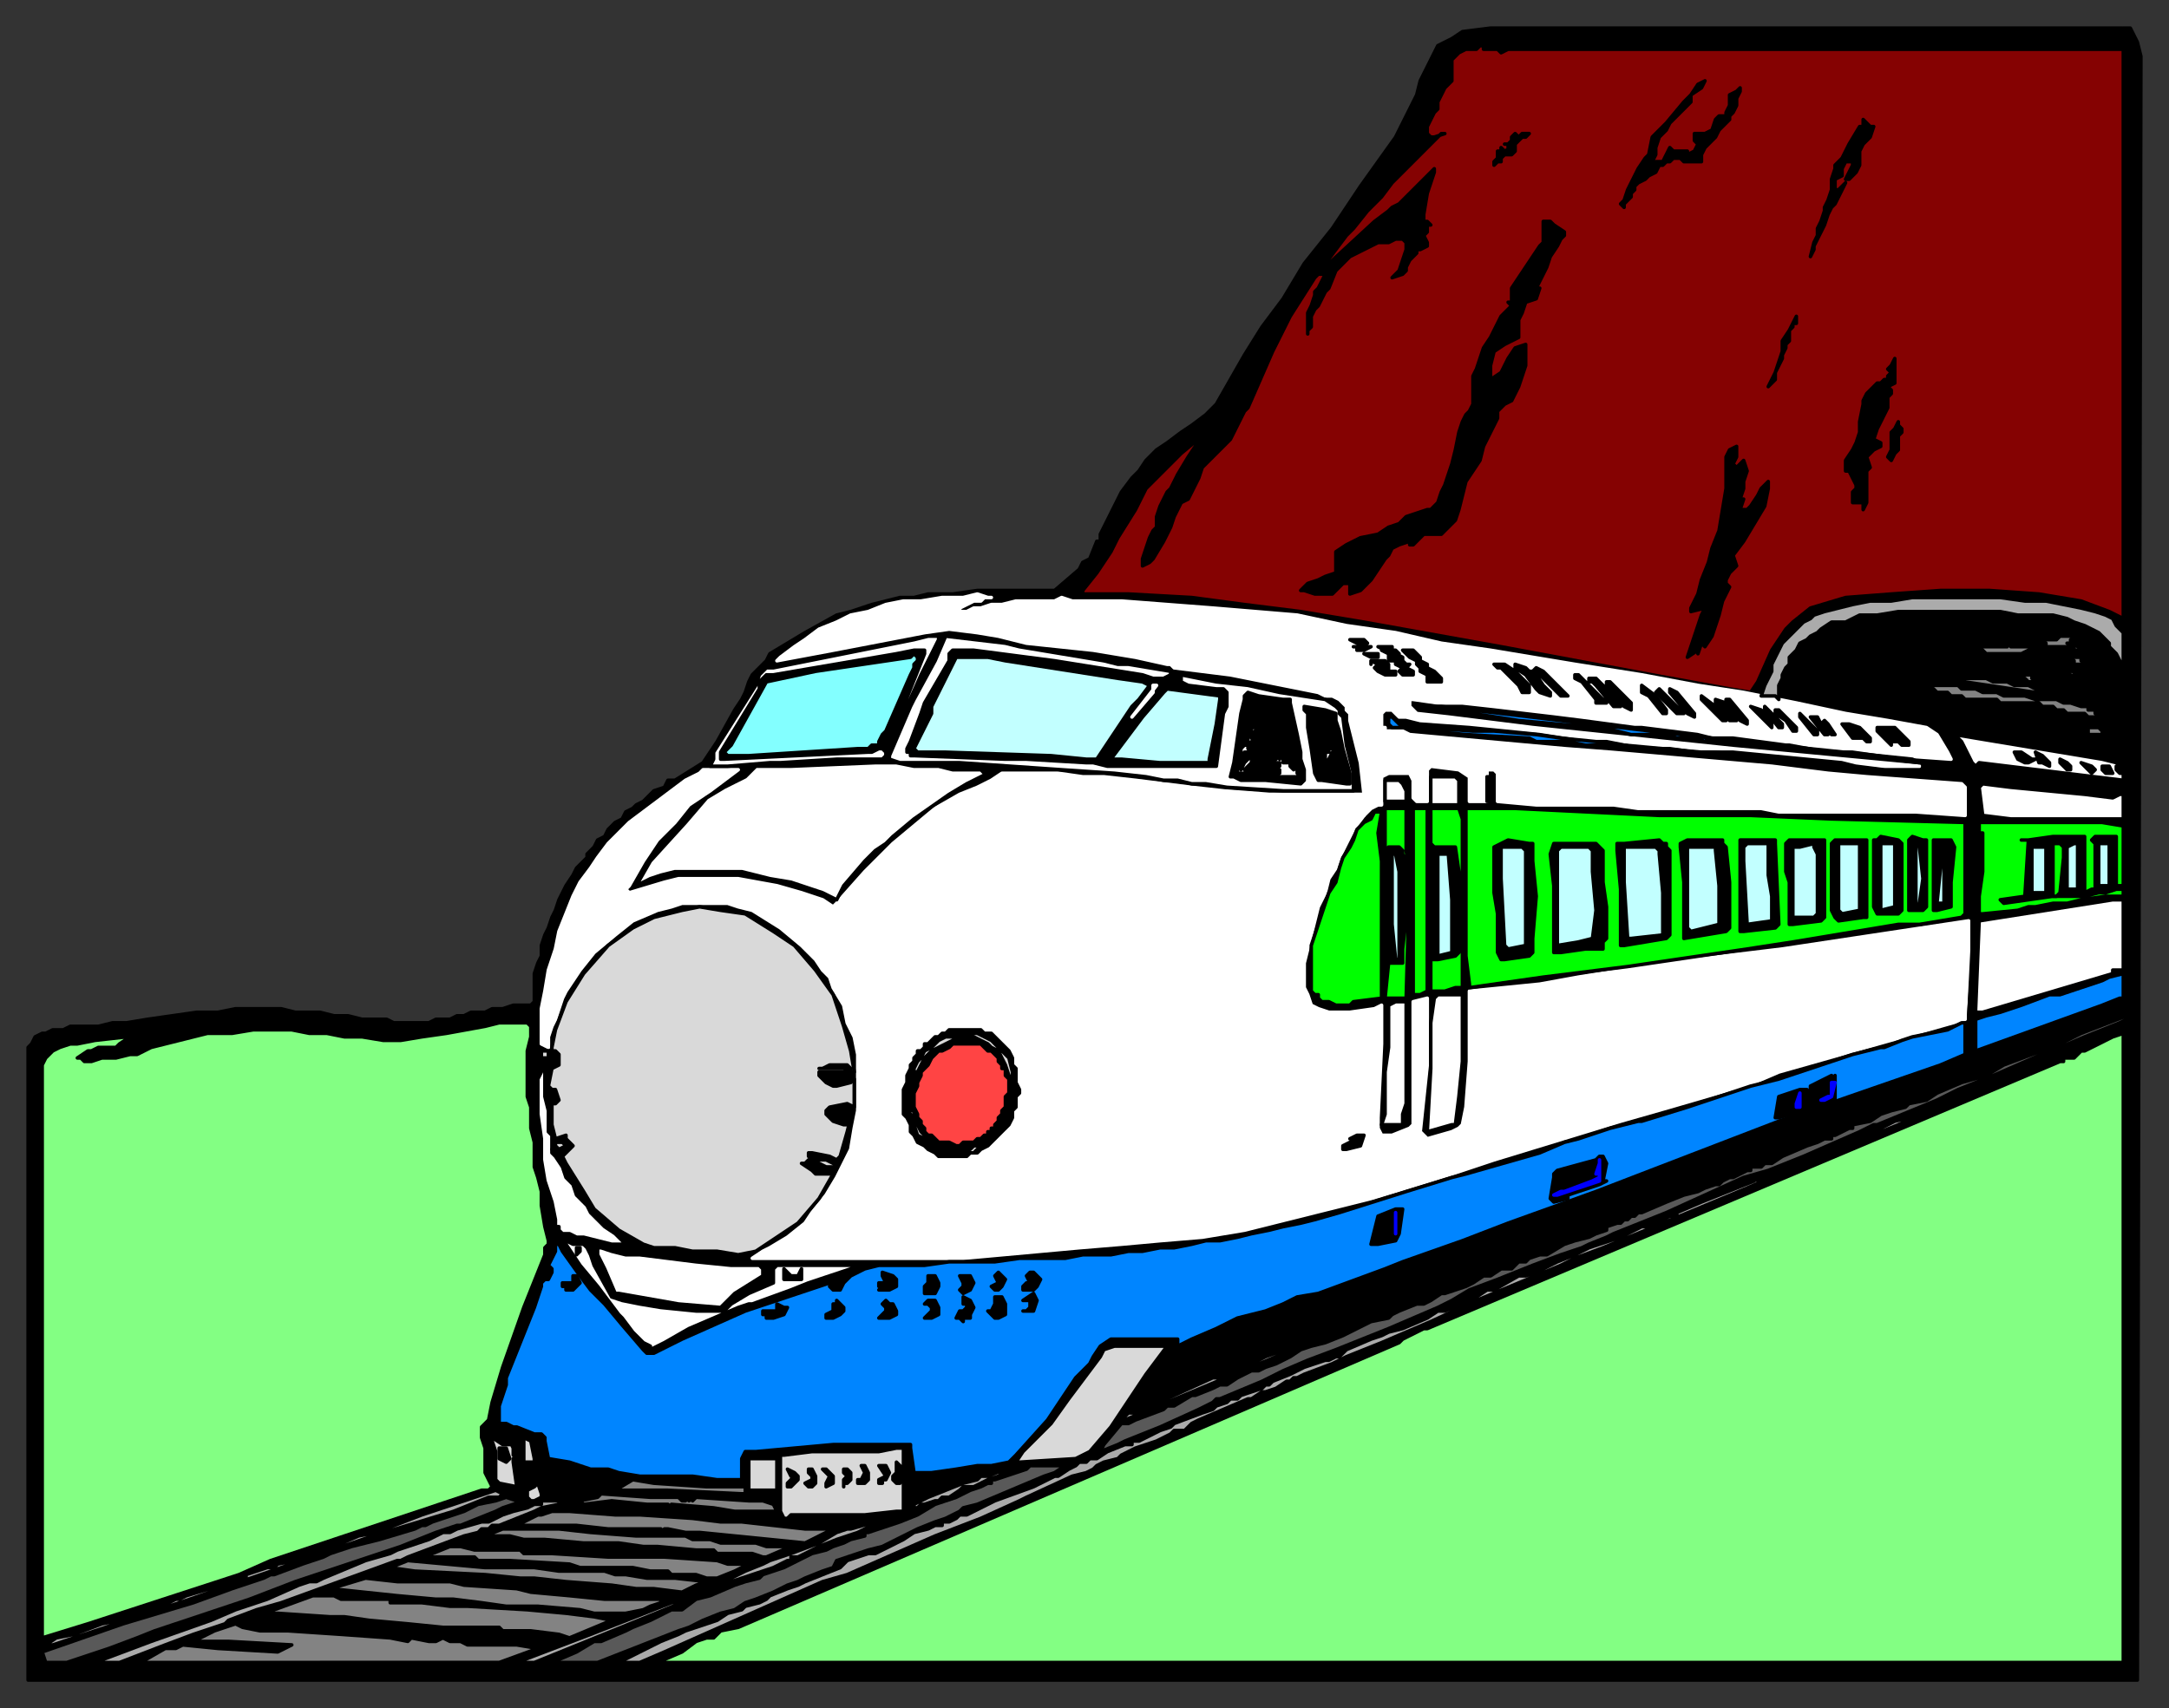 <svg xmlns="http://www.w3.org/2000/svg" width="617" height="486" fill-rule="evenodd" stroke-linecap="round" preserveAspectRatio="none"><rect width="100%" height="100%" fill="#333333" stroke="none"/><style>.brush0{fill:#fff}.pen0{stroke:#000;stroke-width:1;stroke-linejoin:round}.brush1{fill:#000}.pen1{stroke:#fff;stroke-width:1;stroke-linejoin:round}.brush3{fill:#ababab}.brush4{fill:#c2ffff}.brush6{fill:#0085ff}.brush7{fill:#0f0}.brush8{fill:#d9d9d9}.brush9{fill:#595959}.brush10{fill:#83ff83}.brush12{fill:#00f}.pen2{stroke:#00f;stroke-width:1;stroke-linejoin:round}.brush13{fill:#838383}</style><path d="M604 8h2l2 4 1 4v2l-1 460H8V298l1-1 1-2h0l2-1h1l2-1h3l2-1h8l4-1h4l6-1 7-1 7-1h6l5-1h13l4 1h7l4 1h4l4 1h7l2 1h10l2-1h4l2-1h2l2-1h4l2-1h3l3-1h5l1-1v-8l1-3 1-2v-3l1-3 1-2 1-3 1-2 1-3 1-2 1-2 2-3 1-2 3-3v-1l1-1 1-1 1-2 2-1 1-2 1-1 1-1 2-1 1-2 2-1 1-1 2-1 2-2 1-1 3-1 1-2h2l8-5 2-3 2-3 5-9 2-3 1-2 1-3 1-2 4-4 1-2 10-6 9-5 4-1 6-2 4-1 4-1h4l4-1h7l7-1h22l7-6 1-2 2-1 2-5h1v-2l2-4 2-4 2-4 3-4 2-2 2-3 3-3 3-2 4-3 3-2 4-3 3-3 4-7 4-7 5-8 6-8 6-10 8-10 8-12 10-14 6-12 1-4 3-6 2-4 4-2 3-2 8-1h180z" class="pen0 brush1"/><path d="M604 14v162l-2-1-2-1-8-3-12-2-14-1h-14l-14 1-13 1-10 3-5 4-2 2-4 6-4 9-2 3-6-1-22-4-43-8-39-7-18-3-16-2-15-2-18-1h-13v-1h0l4-5 4-6 2-4 5-8 3-6 4-4 6-6 6-5-4 6-3 5-1 2-1 2-1 1-1 2-1 2-1 3v3l-1 1-1 2-2 6v2l2-1 1-1 3-5 1-2 1-2 1-3 2-4 2-1 1-2 2-4 1-3 4-4 4-4 4-8 1-1 7-16 2-4 3-6 7-11 1-1h2l-1 2-1 2-1 1v1l-1 3-1 2v6-1l1-1v-3l1-2 1-1 1-2 1-2 1-1 2-5 2-2 2-2 8-4h3l2-1h2l1 1h0v2l-1 3-1 3-2 2 3-1 1-1v-1l1-2 1-1 1-1v-1h1l2-1v-1h0l-1-2 1-1v-2h1l-1-1h-1v-2l1-6 1-3 1-3v-1h0l-2 2-5 5-3 3-2 1-1 1-4 3-13 12h-1l6-8 1-1 1-1 4-5 2-2 2-2 3-4 6-6 5-5 1-1 1-1 1-1h1l-3 1h-1l-1-1h0v-2l1-2 1-2 1-1v-2l1-2h0l1-2 2-2v-4h0v-2h0l1-1 1-1 2-1h3l1-1h1v1h4l1 1 2-1h175z" class="pen0" style="fill:#850202"/><path d="M481 27v2l-3 3-1 1-1 1-1 1-1 2-2 2-1 3v1h0v1l-1 2v1l1-1h2l1-2h0l1-2h0l1 1h0v1-1h4v1h0l2-1 1-2-1-1v-2h3l2-1 1-3 1-1h2v-1l1-2v-3l2-1 1-1h0v1l-1 2v2l-1 2h0l-1 1v1l-1 1h0l-2 2-1 2-1 1-2 2-1 2v2h-2 0-3l-1-1h-2l-1 1h-1l-1 1h-1l-1 2-2 1-1 1-2 1-1 1v1l-1 1v1l-2 2v1l-1-1h0l1-1 1-3 3-6 2-3 1-1 1-5 3-3 1-1 5-6h0l2-2 2-3 2-1-1 2-3 2zm50 8 1 1h1l-1 3-2 2-1 2v4l-1 2-2 2h-1l1-2 1-2v-1h-2l-1 2v2l-2 1v3h1l2-2-1 2-1 2-1 2-1 1-1 2-1 3-1 2-1 2-1 2v1l-1 2h0l1-4 1-2v-2l1-2 1-3v-1l1-2 1-3v-3l1-3v-1l2-2 2-4 3-5h1v-2l1 1h0z" class="pen0 brush1"/><path d="m388 232-3 4-3 6-1 2-1 3-2 3-1 4-2 4-1 4-1 4-1 4-1 4v7l1 2 1 3 2 1 3 1h6l7-1 2-1v11l-1 21v3l1 2h3l5-2 1-1v-35l4-1v19l-2 19 1 1 1 1 7-2 2-1 1-1 1-5 1-13v-20l20-2 11-2 25-4 33-4 53-8v13l-1 14v1l-53 15-7 3-24 7-14 4-36 11-12 4-13 4-10 3-12 3-12 3-12 3-12 2-12 1-11 1-12 1-11 1-11 1-11 1h-60l3-2 2-1 5-3 5-4 2-3 4-5 3-5 2-4 2-4 1-6 1-5v-16l-1-5-2-4-1-5-3-5-1-3-2-2-2-3-4-4-6-5-8-5-4-1-3-1h-13l-3 1-4 1-7 3-5 4-6 5-4 5-2 3-2 3-1 2-1 3-1 3-1 2-1 3v3l-2-1v-10l1-5 1-6 2-6 1-5 2-5 2-5 2-4 3-4 2-3 3-4 3-3 3-3 4-3 4-3 4-3 4-3 4-2 1-1h10l-8 6-6 4-4 5-5 5-4 6-4 7-1 1 1 1 10-3 4-1h17l11 2 7 2 6 2 3 2 1-1 8-9 8-8 12-10 7-4 5-2 4-2 3-2h16l7 1h6l9 1 16 2 9 1 13 1h27v6z" class="pen1 brush0"/><path d="M388 226h0l-1-9-3-12v-2l-1-1v-1l-1-1-1-1-2-1h-2l-2-1-25-5-16-2-1-1h-1l-9-2-12-2-19-2-8-2-6-1-8-1-7 1-26 5-16 3 1-1 4-3 3-2 4-3 5-2 4-2 5-1 5-2 5-1h5l6-1h6l4-1 3 1h1-2l-1 1h-2l-2 1-2 1v1h2l2-1h2l3-1h3l4-1h11l2-1 3 1h14l13 1 13 1 12 1 12 1 14 3 14 2 13 3 14 2 24 4 19 3 16 3 13 2 15 3 14 3 12 2 11 2 3 2 3 5 1 2-14-1-14-2h-7l-11-2h-1l-15-2h-6l-4-1-16-2h-2l-15-2-8-1-17-2-9-1h-7l-7-1h-1 0v2l2 2 9 1 24 3 57 6 53 5h-10l-8-1-4-1-31-3h-9l-11-1-22-2-13-2-20-2-14-1-4-1h-1 0-1 0l-1-1h0l-1-1h0-1 0-1l-1 1h0v4h1v1h5l2 1 22 2 11 1 11 1 13 1 46 4 16 2 11 1 27 2 1 1v8l-14-1h-39l-5-1h-35l-7-1h-22l-11-1v-8l-1-1h-2v9h0-5 0v-7l-3-2-8-1-1 1h0v9h-3l-1-1v-5l-1-2h-6l-2 1v8h-1l-2 1-2 2v-6z" class="pen1 brush0"/><path d="M202 218h0l1-2v-2l12-19 1-3 2-2h2l35-7 5-1 4-1h3v1l-5 10-4 9-4 9-1 2-1 1v-1l3-6 8-20v-1h0-3l-5 1-35 6h-2l-1 1-1 1v2l-11 18v2h1l41-2h1l2-1h1l1 1v1l-1 1h0-13l-16 1h-3l-12 1h-5z" class="pen0 brush0"/><path d="m599 175 2 1 1 2 1 1 1 1v10l-2-4-2-2v-1l-2-2-1-1-2-1-2-1-3-1-2-1-4-1h-10l-5-1h-29l-6 1h-5l-4 2h-4l-3 2-1 1-2 1-1 1-2 1-1 2-1 1-1 1v2l-1 1-1 2v1l-1 2v2h0v2l-1-1h-4l1-3 1-2 1-2v-2l1-2 1-2 1-2 1-1 2-2 1-1 2-2 2-1 1-1 3-1 4-1 4-1 5-1h6l6-1h25l7 1h6l5 1 5 1 4 1 3 1z" class="pen0 brush3"/><path d="m381 202-1-1h0l-3-2-13-2-9-2-9-1-10-2v2l2 1 8 1h2l1 1v4l-1 2-2 15h-31l-4-1h-2l-17-1h-6l-26-1h-1v-1h-1v-1l1-2 3-8 1-3 7-12v-2l1-1h6l23 3 25 4 3 1h3l2-1h0v-1l-12-2h-3l-4-1-24-4-4-1-17-2-3 7-6 11-1 2-6 14v1h0l3 1h17l29 2 15 1 9 1 5 1h4l4 1h4l6 1 16 1h20v-5l-2-8-1-8-1-1v-1z" class="pen0 brush0"/><path d="m322 201 2-2 3-4-2-1-7-1-32-5-5-1h-9l-7 14v2l-5 10h0l1 1h8l30 1 10 1h3l10-15z" class="pen0 brush4"/><path d="m388 182 1 1h0-3l-2-1h4zm2 2-2 1h0-2v-1h-1 5zm6 0v1h1l1 1h0-1 0l2 1v1l1 1h1l-1 1 2 1h0v1h-3l-1-1 1-1-2-1h0v-1h0-2v-2l-2-1h1l-2-1h4zm6 1 1 1 1 1v1l2 1v1h0l2 1 1 1 1 1v1h-4v-2h0l-2-1h0v-1l-1-1h0v-1l-2-1-1-1-1-1h3zm-10 1v1h-2l-2-1h4z" class="pen0 brush1"/><path d="m252 208-1 1-1 2v1h-2l-1 1h-3l-31 2h-6l-1-1h0l1-1 1-1 10-18 14-3 27-4 1-1h0l1 1h0v1l-1 1v1l-1 2-7 16z" class="pen0" style="fill:#83ffff"/><path d="M395 189v1h0v1h2v1h-3l-2-1h0l-1-1 1-1-2-1v1-1h4l1 1zm36 2 4 4v2h0-2l-1-2-5-5h-1l-1-1h3l3 2zm4 0h1l1-1h0l2 1 7 7h0-2l-6-6h-1 0l2 3 2 2v1l-3-1-1-1-3-4-3-2v-1l3 1 1 1zm21 8h1v1h0-3v-1l-4-5-2-1v-1h1l1 1 6 6zm1-3h0v-2h1l6 6v2l-2-1h0l-4-5h-1 0l3 4h1v1h-2l-5-6-1-1h-1 0v-1h2l3 3z" class="pen0 brush1"/><path d="m329 195-7 9 6-7v-2h1z" class="pen1 brush0"/><path d="M474 202v1h-1l-4-5-2-1v-2l4 3 3 4z" class="pen0 brush1"/><path d="M347 198v1l-1 7-1 5-1 5v1h-14l-11-1h-3l9-12 6-7 1-1 15 2z" class="pen0 brush4"/><path d="M479 203h-2l-5-5-1-1 1-1 3 3 4 4zm3 0v1l-2-1-5-6v-1l2 1 5 6zm-117-4h2v1l2 9 1 5v2l1 3v3l-1 1-10-1h-7l-2-1h-1l1-4 2-14 1-4v-1l1-1 3 1 7 1zm126 5v1h-1l-6-6v-1l4 3 3 3zm0-5h1l5 6h0v1h0l-2-1-2-3v1l1 2h0-2l-4-5v-1l3 1v-1zm-111 4v2l1 3 1 5 2 7v3h-1l-7-1h-1 0l-1-2-1-7-1-6v-4l-1-1v-1h0l6 1 3 1zm124 2v2l-1-1-5-5h0l3 1 3 3z" class="pen0 brush1"/><path d="m410 201 68 8 27 3h-8l-4-1h-5l-2-1-1 1-2-1h-6l-3-1h-10l-8-2h-2l-22-2-13-2-15-2h6z" class="pen0 brush6"/><path d="M507 206v1h-1l-4-5v-1h0l2 2 3 3zm4 1v1h-1l-2-3-3-2v-1h1l5 5z" class="pen0 brush1"/><path d="M401 207h1-6l-1-1h0v-1h0v-1h1l1 1h0l1 1h1l2 1z" class="pen0 brush6"/><path d="M517 208v1h-1l-4-5v-1l1 1 4 4zm1-2 1-1 1 1 2 3h0-1l-2-2v-1h0v1l1 1v1h-1l-4-5h2l1 2zm11 1 1 1 2 2v1h-1l-1-1h-3l-3-4h2l3 1z" class="pen0 brush1"/><path d="m425 208 12 1 7 1 10 1h3l10 2h8l7 1h6l8 1 6 1h4l48 5h-2l-41-4h-4l-8-1-11-1-8-1-9-1h-5l-5-1h-10l-5-1h-9l-2-1-18-1-10-1-1-1h-1 0l14 1h6z" class="pen0 brush6"/><path d="m539 207 4 4v1h-2l-1-1h0-2 0v1l-4-4v-1h5z" class="pen0 brush1"/><path d="M602 217h1v1h-1 0v1l1 1h1v2l-41-5-1 1-1-1-3-6-2-2 42 7 4 1zm-41 3h0l-3-4-3-5h-1l3 3 4 6z" class="pen0 brush0"/><path d="m546 217-33-4-8-1h0l39 4 2 1z" class="pen0 brush6"/><path d="M578 216h1l-2 1h0-1l-2-1-1-2h2l3 2zm5 1h0v1h0l-2-1h-1l-1-3 2 1 2 2zm6 1v1h-1 0l-2-2v-1l2 1 1 1z" class="pen0 brush1"/><path d="m255 217 5 1h7l4 1h8l1 1h1l-6 3-5 3-10 7-6 5-2 2-3 2-3 3-6 7-2 4-4-2-3-1-6-2-6-1-4-1-4-1h-19l-4 1-3 1-2 1-2 1 4-7 10-11 6-7 5-3 2-1 4-2 1-1 2-2h10l24-1h6z" class="pen0 brush0"/><path d="M596 219h0l-1 1-1-1-2-2h0l3 1 1 1zm5 1h-2l-1-1v-1h2l1 2z" class="pen0 brush1"/><path d="M551 219h-2l-2-1h1l6 1h-3zm-127 2v7h-1v-7h1zm-9 1v7h-8v-8h7l1 1zm-15 3v3h-6v-5h0v-1h4l1 1 1 2zm193 1 8 1 2-1h1v7h-32l-8-1-1-8h0l1-1 8 1 21 2zm-31 3h0l-1-5 1 5h0z" class="pen0 brush0"/><path d="M400 232v10l1 7-1 35h-6l1-10h4v-1h0v-3l1-9v-16l-1-2v-1l-1-1h-3l-1 1v-12h6v2zm6-1v51l-2 1h-2v-53h4v1zm9-1 1 3v48h0-2l-3 1h-4v-9h2l5-1 1-1v-23l-1-7h-6l-1-1v-10h8zm16 0 41 2h26l23 1 38 1v26l-1 1-12 2h-6l-30 5-13 2-34 5-24 3-21 3v-1l-1-8v-42h14zm-39 7 1 8v39l-8 1-1 1h-4l-2-1h-2l-1-1v-1h-1l-1-1v-13l1-3 1-3 1-3 1-3 1-3 2-3 1-4 1-3 2-3 1-2 1-3 2-2 2-1 1-2h2l-1 6z" class="pen0 brush7"/><path d="M561 260v-26h0l1 15-1 11h0z" class="pen0 brush0"/><path d="m598 234 6 1h0v17h-2v-14h-6l-1 1 1 1v13h-1l-2 1v-15h0v-1h-9 0l-7 1h-2 2l-1 16-7 1h0l1 1 14-2h9l4-1h2l3-1h2v2h-5l-7 1-4 1h-4l-5 1h-2l-3 1-10 1h-1v-5l1-7v-11h-1v-3h35z" class="pen0 brush7"/><path d="M505 239v1l1 23-1 1-9 1h-1 0v-26h10zm43 0v19l-1 1h-4 0v-20l1-1 3 1h1zm8 2-1 10v7h0l-4 1h-1 0v-20h5l1 2zm-37-2v22l-1 1-8 1h-1v-12l-1-3v-8l1-1h10zm12 1v21h-1l-7 1h0l-1-1-1-2v-19l1-1h9v1zm9-1 1 1v19l-1 1h0-6l-1-2v-19h1l1-1 5 1h0z" class="pen0 brush1"/><path d="m587 244-1 10-1 1h-1v-15h2l1 1v3z" class="pen0 brush7"/><path d="m474 241 1 1v24l-1 1-12 2h-1v-16l-1-11v-2h2l10-1 1 1h1v1zm16-1 1 1 1 10v13l-1 1-12 2h0v-16l-1-10v-1l2-1h10v1zm-54 0v5l1 10-1 12v4l-1 1-7 1h-1l-1-2v-11l-1-6v-13l2-1 2-1 6 1h1zm19 1 1 1v9l1 7v9l-1 1v2h-5l-7 1h-2v-19l-1-9 1-3h12l1 1z" class="pen0 brush1"/><path d="M600 252h-3v-12h3v12zm-54-11 1 9-1 7-1 1h0v-17l1-1v1zm45 12h-3v-12l2-1h1v13zm-88-4 1 6v7l-7 1h0l-1-18v-4l1-1h6v9zm14-6v17l-1 1h-6v-20h2l4-1v1l1 2zm12 12v4l-5 1-1-1v-19h6v15zm10-12v15l-4 1v-19h4v3zm43 4v7h-4v-13h4v6zm-148 12v10l-5 1-1-1-1-19v-9h6l1 1v17zm119-2h-2l1-10v-6h1v16zm-100-15v6l1 11-1 8-4 1-6 1v-27l1-1h8l1 1zm35 0 1 10v11l-8 2-1-1v-23h8v1zm-16 0v1l1 11v12l-9 1h-1l-1-16v-10h9l1 1zm-60 1h0l1 13v15l-4 1v-29h3zm-14 5v25h-1l-1-10v-20h1l1 5z" class="pen0 brush4"/><path d="M604 276h-3 0v1l-37 11h-2v-1l1-25 38-6h3v20z" class="pen0 brush0"/><path d="m212 260 8 5 6 4 6 7 5 7 3 9 2 7 1 6h-10 0v1l2 2 2 1h1l4-1v-1h1v8l-2-1-5 1-1 1v1l2 2 3 1h1l1-2-1 4-2 7-1 1-2-1-5-1h0-1v1h0l2 1h3l2 1h1v1h-3l-4-2h-1 0l-1 1h0-1 0l3 2 1 1h5l-4 7-6 7-6 4-6 4-5 1-6-1h-7l-5-1h-6l-3-1-7-4-7-6-3-5-5-8-1-2 3-3-2-2v-1l-3 1-1-4v-6h1l1-1-1-3h-1 0l-1-1 1-5 2-1v-3l-1-1h-1v-1l1-5 3-8 5-8 7-8 7-5 6-3 8-2 5-1 6 1 7 1z" class="pen0 brush8"/><path d="M561 283v16h-1v-9l1-20v-8h1l-1 21z" class="pen0 brush0"/><path d="M604 284h-1l-5 2-36 13v-9l3-1 4-1 6-2 8-3h3l3-1 9-3 2-1 4-1v7z" class="pen0 brush6"/><path d="M416 299v3l-1 10-1 8h-1l-7 2h0l1-18v-13l1-7 1-1h7v16zm-16 15-1 3v3h-6l1-3v-12l1-7v-12l2-1h3v29z" class="pen0 brush0"/><path d="m603 291-10 4-7 3-3 1-16 7-10 4-2 1-4 2-17 7h-1 0l-4 2-16 7-5 2-5 2-7 2-22 10-15 6-2 1-5 2-2 1-6 2-8 3-10 4-8 3-5 3-2 1-2 1-14 6-10 4-5 2-8 3-7 3-4 2-2 1-12 5h-1l-1 1-4 2-11 5-10 4h0l-2 1-5 2 1-2 5-6h2l2-1 8-3 1-1h2l5-3h1l5-2 2-1h2l3-2 4-2h2l2-1 3-1 2-1 2-1 3-2 3-1 4-1h0l5-2h0l4-2 4-2 5-1 1-1 2-1 5-2h2l2-1 3-2h1l3-1 3-1 2-1 3-2h2l3-2h3l2-2h2l1-1h0l3-1h2l5-3 3-1 4-1h0l2-1 3-1v-1l3-1h1l1-1h1l1-1h1l1-1h1l7-3 5-2 4-1h0l2-1 3-1h1l1-1h0l2-1h1l4-2h1v-1h3l1-1h2l3-2 7-3h0l3-1 2-1h2v-1h1l2-1 2-1h1v-1l5-1 3-2 3-1 4-1 1-1 5-1 3-2 7-3 7-2 5-3 8-3 8-3 6-3 13-5v1l-2 1z" class="pen0 brush9"/><path d="M151 294v1l-1 4v13l1 3v6l1 4v7l1 3 1 4v4l1 6 1 4h0v1l-1 1v2l-2 5-2 5-2 5-6 17-3 10-1 5-1 1-1 1v3h0l1 3v7l1 2 1 2-1 1h-2l-9 3-30 10-21 7-9 4-43 14-13 4V303l1-2 1-1 1-1 2-1 3-1h2l5-1 9-1h1l-3 2-1 1h-5l-2 1h-1l-3 2h1l1 1h2l3-1h4l4-1h2l4-2 8-2 8-2h7l6-1h11l5 1h5l5 1h5l6 1h5l6-1 7-1 11-2 4-1h8l1 1v2z" class="pen0 brush10"/><path d="M559 298v2l-7 3-26 9-20 7-52 20-25 9-13 5-17 6-5 2-19 7-6 1-4 2-5 2-8 2-2 1-2 1-2 1-7 3-4 2h0v-2h-19l-3 2-2 3-1 2-1 1-3 3-8 12-9 10h0l-2 2-5 1h-4l-6 1-7 1h-5 0l-1-7v-1h-22l-22 2h-3 0l-1 2v6h-7l-7-1h-15l-6-1-3-1h-5l-6-2-6-1-1-5v-1l-1-1h-2l-5-2h-1l-2-1h-2v-5l1-3 1-3v-2l6-15 2-5 2-6v-1l1-1h1l1-2v-1l-1-1 2-4v-2h1l1 2 5 7 3 4 4 4 5 6 6 7 1 1h2l8-4 18-8 24-8h1l-1 1 1 1h2l1-2 2-2 4-2 4-1h13l7-1h13l7-1h13l5-1h8l5-1h4l5-1h4l5-1 4-1h4l5-1 4-1 5-1 4-1 5-1 4-1 7-2 19-6 13-4 4-1 7-2 14-4 7-3 4-1 9-3 8-2h1l13-4 3-1 15-5 8-2 3-1 9-3 6-2 3-1 8-2h1l5-2 3-1 5-1 5-1 4-2h1v7z" class="pen0 brush6"/><path d="m604 293-5 2-29 12-17 7-13 6-22 9-7 3-7 3-7 3-24 10-17 7-8 3-2 1-2 1-24 10-13 6-7 3-7 3-10 4-4 2-8 3-2 1h-1l-1 1h-1l-3 2-3 1h-1l-3 2h-1l-7 3-7 3-2 1-2 2h-3l-1 1-4 2-6 2-2 1-2 1h0l-1 1-4 1-2 1-1 1-2 1-4 1-13 6-2 1-11 5-13 5-25 11-7 2-45 20-7 3h-6l6-3 2-1 4-2 5-2 2-1 6-2 3-1 3-2 4-1 1-1 4-1 2-1 1-1 5-2 3-1 2-1 10-4 2-2 6-2h2l6-3 2-1 3-2 4-1 2-1h2v-1h2l2-1 1-1h2l2-1 2-1 4-2 11-4h0l6-3h1l3-2 2-1 1-1h2l1-1h2l3-2 5-2h2v-1h2l4-2 2-1 3-1 1-1 8-3h0l3-1 1-1 3-1 1-1h2l1-1 6-2 1-1h1l1-1 5-2 4-2 6-2h1l2-1h1l2-2 7-3 3-1 2-1 4-1 7-3 3-2h2l7-3h1l1-1 3-2h2l7-4h2l3-1 6-3 5-2 4-2 9-3 6-3h2l6-3h2v-1l7-3 10-4 5-2 1-1v1l4-2h2l1-1 7-3h0l5-2 12-5h0l8-4 4-1 10-5 9-3 18-8 14-6 10-4v1z" class="pen0 brush3"/><path d="M285 297h0l1 1 1 1 1 2v2l1 1v4l1 2v1l-1 1v3l-1 1v2l-1 2-1 1-2 2-1 1-1 1-1 1-2 1-1 1h-2l-1 1h-8l-1-1-2-1-1-1-2-1-1-2-1-1v-2l-1-2-1-1v-7l1-2v-2l1-2v-1l1-1v-1h0l1-1v-1h1l1-1h0v-1h1l1-1h0l1-1h1l1-1h1l1-1h9l1 1h2l1 1 1 1 1 1z" class="pen0 brush1"/><path d="M288 305v9h0l-1 1v2h0l-1 1v1-1h0v-1l1-1v-2h0v-1l1-1v-1h0v-2h0v-2l-1-1-1-3-1-2-1-2-2-1-1-1-2-1-2-1h-4l-2 1-2 1-2 1-2 1-2 2-2 4h-1v3l-1 2h0v6h1v4h1l1 2 1 1 1 1 1 1 1 1 2 1h2l2 1h1l2-1h1l1-1h2l2-2h1v-1h1v-1 1h0l-1 1-1 1h0l-2 1-1 1-1 1h-9l-1-1-2-1-1-1-1-1-2-1-1-3-1-1v-2l-1-1v-6h0l1-2v-2l1-1v-1l1-2 1-1 1-2 2-1 2-2 2-1h2l2-1h5l2 1 2 1 2 2 1 1 2 2 1 4z" class="pen0 brush8"/><path d="M604 473H187l7-3 4-3 3-1h2l2-2 5-1 188-81 1-1 2-1 2-1 2-1h1l180-76h1v-1h3l2-2h1l6-3 2-1 3-1v179z" class="pen0 brush10"/><path d="M287 311h0l-1 1v3l-1 1v1h0l-1 1v1h0l-1 1v1h-1v1h-1v1h-1 0l-1 1h-1 0l-1 1h0-3 0l-1 1h-1l-2-1h-3l-1-1-1-1h-1l-1-1v-1l-1-1v-1l-1-1v-1l-1-2v-4l1-2v-1l1-2v-1l1-1 1-1 1-2 1-1 1-1h1l2-1 1-1h8l1 1 1 1h1l1 1 1 1v1l1 1v1h1v2l1 1v4z" class="pen0" style="fill:#f44"/><path d="M156 301h-2v-2h2v2zm1 1h0v-2 2z" class="pen0 brush8"/><path d="M242 304v1l-2-1h-7 1l2-1h5l1 1z" class="pen0 brush1"/><path d="M155 305v7l1 4v6l1 1v5h0l1 1 2 3 1 3 2 2 1 3 3 3 1 2 2 2 2 2 3 2 1 1 2 2h1-5l-8-2h-2l-2-1h-2l-1-1v-1h-1v-2l-1-5-2-6-1-6v-6l-1-7v-10l1-2v-1h1v1z" class="pen0 brush0"/><path d="M522 312v1l-7 2-2 1-7 2h-1l1-6 6-2h2l-1 5h1l1-5v-1l2-1 4-2 1 1v-1 6z" class="pen0 brush1"/><path d="M521 312h0l-2 1h-1l2-1h1v-4h1l-1 4zm-9 3h-1 0v-1l1-3h0v4z" class="pen2 brush12"/><path d="M509 316h1-1zm-1 1v-1h1l-1 1z" class="pen0 brush7"/><path d="m387 326-4 1h0-1v-1l2-1h2v-1h-2 0l2-1h2l-1 3z" class="pen0 brush1"/><path d="m161 326-2 1h0l-1-1v-1h2l1 1zm-3 1h-1l1-1v1h0z" class="pen0 brush8"/><path d="m457 331-1 5h1l-2 1-9 3v1l-4 1h0l-1-1 1-6v-1l1-1 11-3 1-1h1l1 2z" class="pen0 brush1"/><path d="M455 335h0v1l-12 4h-1 0l2-1h1l8-3 2-1h0v-1h-1l1-3v-1h0v5z" class="pen2 brush12"/><path d="m474 341-42 17-3 1-2 1-11 4-9 4h0l-2 1-11 4-74 31v-1l1-1h2l22-10h2l7-3 6-3 11-4 32-13 7-3 4-1 3-2 2-1 24-9 8-3 11-5 2-1 11-4h1l-2 1z" class="pen0 brush3"/><path d="m398 351-1 2-5 1h-2l2-8 5-2h2l-1 7z" class="pen0 brush1"/><path d="M397 351h0v-6 6z" class="pen2 brush12"/><path d="m168 357 1 3 5 9 3 1h0l5 1 6 1 10 1h8l2-2 5-3 7-3v-4l1-1h23l1 1h-3l-3 1-3 1-6 2-5 2-11 4h-1l-3 1-14 6-7 4-4 2v-1l-2-1-3-3-3-4-1-1-6-8-5-6-4-6v-1l2 1h3l1 1 1 2z" class="pen0 brush0"/><path d="M165 356h0l-1 1v-1h0v-1h1v1z" class="pen0 brush1"/><path d="M178 357h4l8 1 8 1 10 1h8l1 1v2l-8 5-4 4-12-1-17-3h-1l-3-7-2-4v-1h0v-1h1l3 1 4 1z" class="pen0 brush0"/><path d="M225 363h2l1-2v3h-5v-3l1 1 1 1zm30 1v2l-2 1h-3l1-1h-1 0v-1h2l-1-2v-1h0l3 1 1 1zm31 0-1 2-1 1h-1l-1-1 2-1-1-2 1-1 1 1 1 1zm10 0-1 2-1 1h-3 0v-1l1-1h1l-1-2 1-1h1l2 2zm-20-1 1 2-1 2-2 1-1-1h0l1-1v-1l-1-2h3zm-111 2-1 1-1 1h-2v-1h-1v-1h3v-2h1l1 2zm102 0v1l-1 2h-3v-2l1-1v-2h2l1 2zm28 5-1 3h0-3 1l1-1v-2h-2 0l3-2h0l1 2zm-9 1v3l-2 1h-1l-2-2h1l1-2v-1h0v-1h2l1 2zm-9 1-1 2h0v1h-2v1l-1-1h-1 0l1-2h1l1-1v-1h-1 0v-2l2 1 1 2zm-12-2h1l1 2v2l-2 1h-2 0l2-2h0v-1l-1-1h-1l1-1h1zm-25 2v1l-1 1-2 1h-2v-1l2-1h0v-2h1v-1l1 1 1 1zm14-1 1 2v1l-2 1h-3l2-2v-1l-1-1 1-1 1 1h1zm-30 1-1 2-3 1h-2v-1h-1v-1h4v-2l2 1h1z" class="pen0 brush1"/><path d="M10 378h1v-1h-1v1z" class="pen0 brush0"/><path d="m329 387-3 4-10 15-6 7-4 2-16 1h-1l2-3 8-8 5-7 9-12 1-2 3-1h15l-3 4zm-183 23h-1l1 2v2l1 1h-1v1l1 7-5-1-1-1v-5h0v-3l-1-3h0v-1l3 2h2v-2h-1 2v1zm5 0 1 5v1h0-3v-7l2 1h0z" class="pen0 brush8"/><path d="M145 415h0l-1 1-2-1v-3h2l1 3z" class="pen0 brush1"/><path d="M257 416v2l-1-1-1-1h0v3l-1 1v1l1 1h1l1-2h0v10h-2l-9 1h-21l-1 1h-1 0l-1-2v-16h1l8-1h19l5-1h2v4zm-36-1v9h-8 0v-9h8z" class="pen0 brush8"/><path d="M247 419v2l-1 1h-2v-1h1l1-2-1-2h1l1 2zm6 0-1 2h0-1v1h-1 0v-1l2-1-2-3h2l1 2z" class="pen0 brush1"/><path d="m303 417-3 2-3 1-19 8-4 1-1 1-4 2-3 1-5 2-10 5-4 1-9 3-1 2-3 1-5 2-2 1-3 1-2 1-2 1-5 2-3 1-3 2-4 1-5 2-4 2-3 1-23 9h-13l7-3 5-3h2l7-3 2-1 5-2 4-2 2-1h3l4-3 4-1 7-3 3-1 4-1 1-1 6-2 2-1 6-3 4-1 2-1 3-1 2-1 4-1v-1h1l3-1 6-2 5-2 5-3 6-2 4-2 3-1 2-1h1v-1h1l9-3 1-1h10z" class="pen0 brush9"/><path d="M242 419v2l-1 1h-1v1-2h0l1-1h0l-1-1v-1h1l1 1z" class="pen0 brush1"/><path d="m284 420-3 1h0l-4 2h-3l-1 1h0l-3 2h-2l-1 1h-1l-3 1h-1l-1 1h-1 0v-1l4-2 10-4 4-1 1-1h2l5-2h1l-3 2z" class="pen0 brush3"/><path d="M237 420v2l-2 1h0v-1l1-2-2-2h1l2 2zm-5 0v2l-1 1h-1l-1-1 2-1h0v-1l-1-1v-1h1l1 2zm-5 0v1l-2 2h-1v-1l2-2h-1l-1-2 2 1 1 1z" class="pen0 brush1"/><path d="M201 423h11v2h-1l-21-1h-15l5-3 6 1 15 1z" class="pen0 brush13"/><path d="M154 425v1l-2 1h-1l-1-1v-2h0l2-1 1-1h0l1 3z" class="pen0 brush8"/><path d="M142 426h-3l-5 2-5 2-23 7-52 18-21 7-6 2-12 4h-2l3-2 5-1 8-3 5-1 3-1 5-2 6-2 2-1h1l2-1 10-3 6-2h1v-1l6-2h2l1-1 5-1 11-4 7-3 5-1 13-5 21-7 2 1-1 1z" class="pen0 brush3"/><path d="M190 426h3l1 1v-1 1h1v-1l1 1h0l1-1v1l1-1 15 1h4l3 1 1 2h-4 0-8l-6-1-12-1v1l-1-1h-1 0-5l-10-1-8 1-1-1h0l5-1 1-1 14 1h5z" class="pen0 brush13"/><path d="M149 427h0l-3 1-3 1-2 1-10 4h-1l-6 2-10 4-6 2-24 8-13 5-9 3-12 4-6 2-5 2-8 3-12 4h-6l-1-3 23-8 10-3 10-3 11-4 9-3 2-1h1l8-3 6-2 2-1 3-1 3-1 8-2 10-3 2-1h1l2-1 9-3 4-2 5-1 3-1 3 1h2z" class="pen0 brush9"/><path d="m159 428-5 1-2 1-10 4h0-2l-1 1h-2l-1 1-4 1-8 3-8 3-2 1h-1l-33 12-7 2-8 3-1 1-9 3-8 3-13 5h-7l16-6 17-6 7-3 9-3 9-4 3-1h2l2-1 12-5 7-2 2-1 6-2 3-1 4-2h2l2-1 7-2h2l4-2h0l3-1 4-1 2-1h2v-1h5v1z" class="pen0 brush3"/><path d="m162 430 13 1h7l15 1 8 1h6l18 2h9l-3 1-6 3-30-3h-4l-5-1h-1v1l-1-1h-15l-9-1h-16 0-1l6-3h1l3-1h5z" class="pen0 brush13"/><path d="m248 434-4 2-6 2-5 2-6 3h-2v1h-1l-4 2-6 2-6 2-7 3-12 5-37 15h-5l21-8 23-9 4-1 13-6 4-2 5-2 2-1 6-2 8-3 5-3 3-1h1l7-2h3l-4 1z" class="pen0 brush3"/><path d="M152 435h7l9 1 13 1h14l2 1h5l3 1h10l3 1h7l-7 3h-1l-3-1h-10l-1-1h-5l-11-1h-4l-7-1h-10l-11-1h-6l-4-1h-7l5-2h9zm-21 5 4 1h13l1 1h8l16 1h16l15 1 3 1h6v-1 1h0l-4 2-5 2h-3l-3-1h-7l-1-1h-5l-5-1h-15l-3-1-17-1h-9 0l-1-1h-14l2-1h0l5-2h3zm10 6h11l7 1h13l3 1h3l6 1h8l9 1-3 1-4 2-8-1h-5l-7-1-13-1-9-1h-4l-10-1-20-1-7-1 5-2 22 2h3zm-28 4h15l4 1 15 1 4 1 11 1 10 1h16v1l-3 1-2 1-5 1h-9l-4-1-12-1h-9l-7-1-8-1h-5l-11-1-19-2 10-3 9 1zm-18 4 2 1h14v1h9l8 1h5l17 1 11 1 8 1 5 1-12 5-3-1-8-1h-8l-1-1h-16l-10-1-11-1-7-1h-4l-15-1h-3 0l2-1 11-4h6zm-26 9 5 1h8l15 1 14 1 5 1 1-1 5 1h2l2-1 2 1h3l2 1h14l6 1-11 4H40l7-4h3l2-1 10 1 17 1 4-2-18-1H55l4-2 2-1h0l6-2h0l2 1z" class="pen0 brush13"/><path d="M426 44h0v-1h1v-1l1 1 2-1h-1 0v-1h0-1 1l1-1v-1l1-1 1 1 1-1h2l-1 1h-1l-1 1-1 1v2h0l-1 1h-1 0-1l-1 1h0v1h-1l-1 1v-1l1-1h0v-1zm-56 124 2-2 3-1 2-1 3-1v-6l3-2 4-2 5-1 3-2 3-1 2-2 6-2h1l2-2 1-3 1-2 1-3 1-3 1-4 1-5 1-3 1-2 1-1 1-2v-8l1-2 1-3 1-3 2-3 1-2 1-2 1-2 3-3-1-1h1v-4l2-3 2-3 2-3 2-3 1-1v-6h2l1 1 3 2v1h0l-1 1-1 2-2 3-1 3-3 6h1l-1 3-3 1-1 3-1 2v5l-4 2-3 2-1 4v4l3-2 2-4 2-3 3-1v2h0v4l-1 3-1 3-1 2-1 2-2 1-2 2v2l-2 4-2 4-1 4-2 3-2 3-1 4-1 4-1 3-1 1-1 1-1 1-1 1h-5l-3 3h-1v-1l-3 1-2 1-1 2-1 1-2 3-2 3-3 3-3 1h0v-3h-2l-1 1-1 1-1 1h-5l-3-1h-1zm133-58 1-2 1-2 1-3 1-3v-3l2-3 1-2 1-2v1h0v1h-1v1h0l-1 1v1h0v1h0v1l-1 1h0v1l-1 2v1l-1 2-1 2v2l-1 1-1 1zm27 35v-2h0-3 0v-3l1-1h0v-1l-1-2-1-2h-1v-3l2-3 1-2 1-3v-3l1-5v-1l1-2 2-2h0l1-1h1l1-1h1v-1l1-1-1-1 1-1 1-2v7l-2 1 1 1h0v1h0l-1 1v3l-1 2-1 2-1 2-1 3 2 1v1l-2 1-1 1-1 1 1 3-1 1v9l-1 2zm8-14 1-2 1-1h0v-4l1-1v-1l-1-1h0v-1l-1 2-1 1v5l-1 2 1 1zm-58 56 3-2v1l1-3 1 1 2-3 1-3 1-3 1-4 2-4-1-1v-1l1-2 1-1 1-1-1-3 3-4 3-5 3-5 1-5v-2l-2 2-1 2-2 3-1 1h-2l1-3h-1l1-3v-2l1-3-1-3-2 2-1-1 1-2v-3l-2 1-1 2v9l-1 6-1 6-2 5-1 4-2 5-1 4-2 4v1l4-1-1 2-1 3-2 6-1 3z" class="pen0 brush1"/><path d="M578 182h7l1-1h7l-1 1h0-1 0-1 0-1v1h0-1 2l1 1h2l-1 1h-2v-1h-8v-1h-4v-1zm2 3h-3l-2 1h-10l-1-1h-4 0l1-1h10v-1h1v1h8v1h0zm11 4h1l1-1h0-1 0v-1h0-1 0-1 0-1 0-1 0-1 0l-1-1h0-1 0-1 0l1 1h2l1 1h2v1h1zm1 4h0-1 0-1 0l-1-1h0-1 0-1 0-1 0-1 0l-1-1h6v1h2v1zm3 0h0v-1h-1 0v-1 1h1v1zm-13 1h0-2 0-1 0-2 0l-1-1h0-1 0-3l1-1h5v1h3l1 1h0-1 1zm5 1h0-1 0-1 0v-1h0-1 3v1h0zm-5 2-1-1h-2l-2-1h-4l-2-1h-4l-2-1h-14 7l1 1 20 3h3zm-43-3h3l1 1h14l1 1h4l2 1h4l2 1h6l3 1h6l2 1h2l3 1h2v1h2v1h1v1h-3l-1-1h-5l-1-1h-2l-1-1h-3l-1-1h-11l-1-1h-6 0-3l-1-1h-3l-1-1h-3l-1-1h-4 0-1 0-1v-1h-1 0-1 0-1 0-1 0l-1-1h0zm59 15h0-1 0-1 0-1 0-1 0v-1h0v-1h3l1 1h0v1h0z" class="pen0 brush13"/><path d="M353 219v-2h0l1-1v-2h2l-1-1h0v-1l1-1h1l-1-1h0v-1l1-1 1-1h-2v1l-1 1v3h-1l-1 1v3l-1 1v3h2l1 1h1l-1-1h0l-1-1h0l1-1h0l1-1h0v-1h0l1-1v-1l-1 1-1 1-1 1-1 2zm8 2 1-1h2v-1h-1v-1h1v-1h-1 0-1 0l-1 1h0v-1l1-1h1l1-1v1-2l1-1h0v1h0v2h0v1h2v-1h0v1h0v1h0l1 1h0l1-1v1h0v1l1 1h-1 0-7 0-1 0zm15-3h1v-1h0l1-1h0l1-2h0l1-1v-1h0v-1 1h0-1v1h0-1 0v1h-1 0v2h0l-1 1h0v1h0zm1-10h0v-1h1v-1h0v-1h0-1v1h0v1h0v1zm1 13h-1 0v-1h0l-1-1h0v1h0l1 1h1z" class="pen0 brush0"/></svg>
